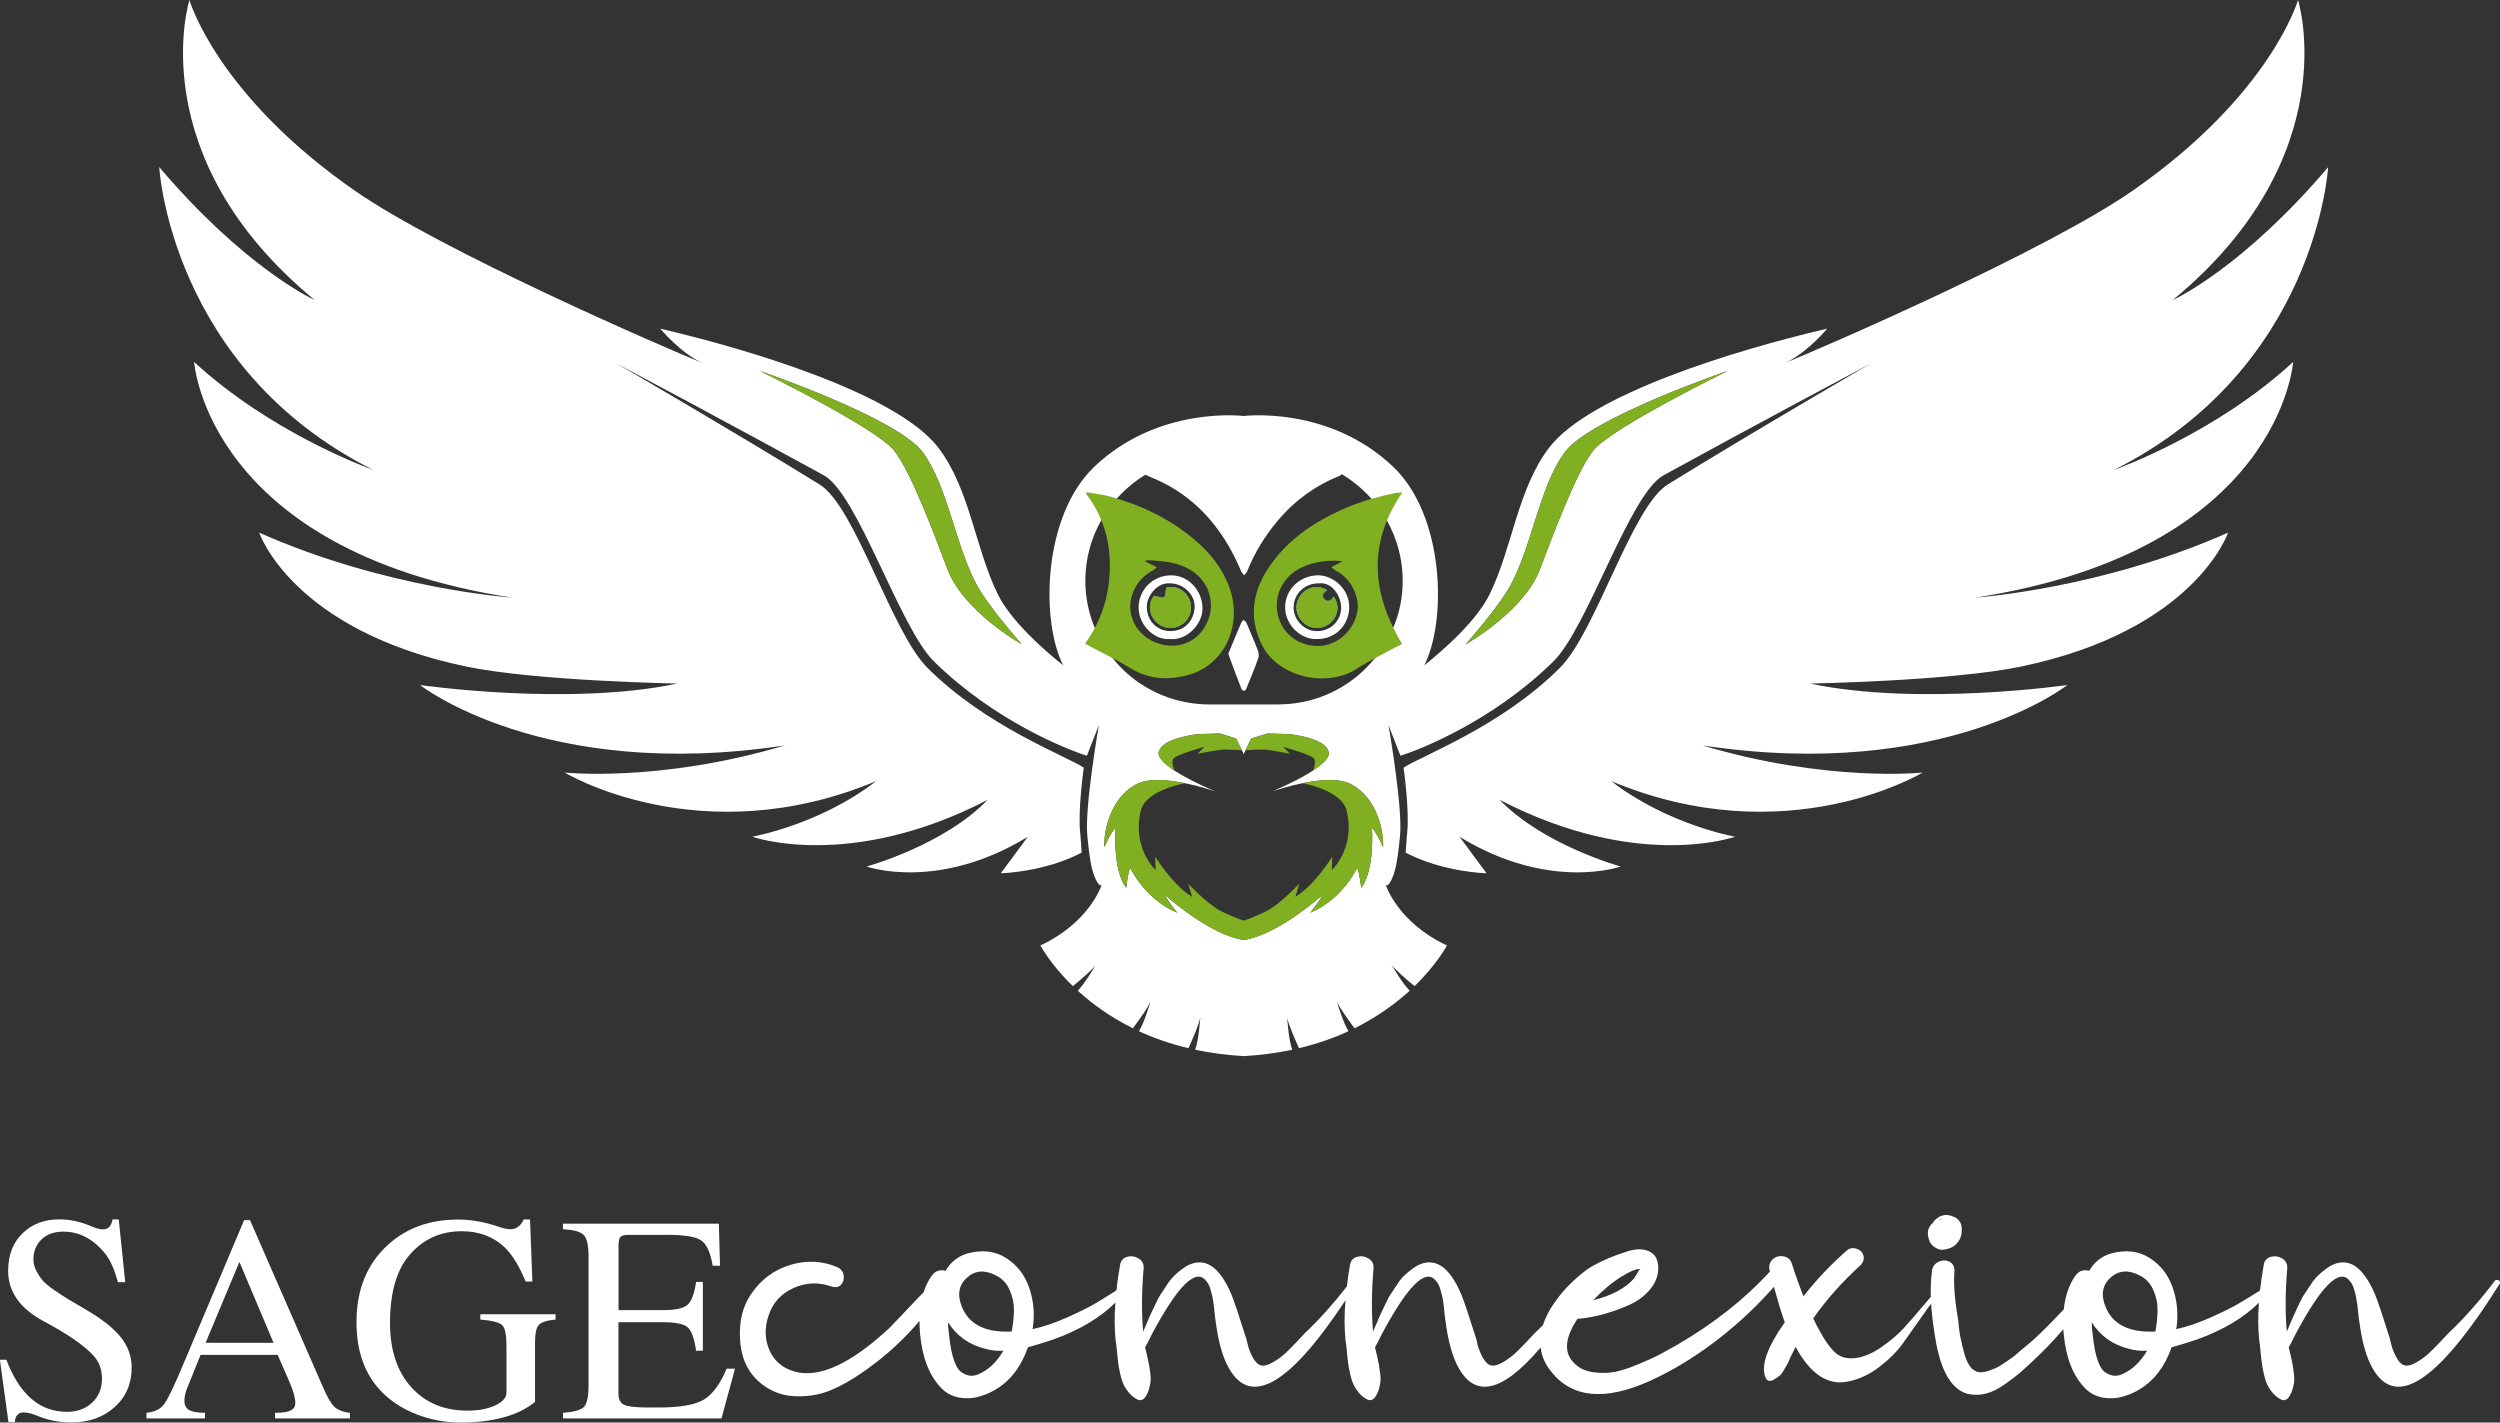 <svg xmlns="http://www.w3.org/2000/svg" viewBox="0 0 254.99 145.09"><rect x="0" y="0" width="254.99" height="145.09" fill="#333333" stroke="none"/><defs><style>.f{fill:#80af22;}.f,.g,.h{stroke-width:0px;}.g{fill:#fff;}.h{fill:#006296;}</style></defs><g id="b"><path class="g" d="m120.59,63.67c-.18.13-.37.22-.58.28-.11.03-.22.06-.33.07-.32.05-.66.02-.96-.09-.22-.07-.42-.18-.61-.33-.03-.02-.07-.05-.1-.08-.05-.05-.11-.1-.16-.16-.72-.8-.73-1.88-.14-2.59.42.07.79.24,1.03.13.16-.09.13-.56.21-.94.79-.29,1.81.12,2.29,1.03.49.93.22,2.07-.65,2.68Z"></path><path class="g" d="m132.78,63.78s-.05-.04-.07-.07c.05.01.08.04.07.07Z"></path><path class="g" d="m135.72,63.51s-.08.07-.12.09c-.1.08-.19.14-.3.2-.1.05-.21.1-.31.14h-.02c-.11.04-.21.06-.31.08-.61.1-1.25-.07-1.73-.52-.79-.71-.92-1.87-.31-2.73.63-.89,1.74-1.14,2.72-.59-.31.26-.65.56-.24.95.38.36.69.08.94-.27.6.86.47,1.94-.32,2.65Z"></path><path class="f" d="m118.11,63.57v.03s-.07-.05-.1-.08l.1.05Z"></path><path class="f" d="m135.72,63.51s-.08.07-.12.09v-.03l.12-.06Z"></path><path class="g" d="m118.72,63.93c.21.08.43.11.66.11-.22,0-.45-.04-.66-.11Zm-.61-.33c.19.15.39.26.61.33-.21-.07-.42-.19-.61-.33Z"></path><path class="g" d="m12.78,130.78h-.75c-.34-1.24-.75-2.18-1.23-2.82-1.22-1.56-2.67-2.34-4.35-2.34-.92,0-1.66.26-2.21.79-.55.53-.83,1.21-.83,2.05,0,.4.1.79.3,1.17.2.38.42.71.64.97.23.27.63.61,1.22,1.01.58.4,1.05.7,1.41.92.36.21.96.56,1.8,1.06,1.62.94,2.8,1.88,3.54,2.8.74.93,1.11,1.96,1.11,3.08,0,1.66-.58,3.01-1.74,4.05-1.16,1.04-2.62,1.56-4.38,1.56-1.3,0-2.48-.23-3.54-.69-.52-.22-.99-.33-1.41-.33-.24,0-.44.09-.6.27s-.24.42-.24.72h-.66l-.87-6.36h.66c1.34,3.54,3.4,5.31,6.18,5.31,1.06,0,1.92-.32,2.58-.95s.99-1.43.99-2.42-.29-1.73-.87-2.37c-.96-1.04-2.64-2.2-5.04-3.48-2.44-1.3-3.66-3.02-3.66-5.16,0-1.6.49-2.88,1.47-3.83.98-.95,2.23-1.42,3.75-1.42,1.06,0,2.11.22,3.15.66.54.24.98.36,1.32.36.52,0,.84-.34.96-1.02h.63l.66,6.39Z"></path><path class="g" d="m35.7,144.67h-7.65v-.57c.8,0,1.35-.09,1.65-.27.28-.14.42-.38.42-.72,0-.52-.19-1.22-.57-2.1l-1.23-2.82h-7.86l-1.38,3.42c-.18.46-.27.88-.27,1.26,0,.46.17.78.5.96.33.18.86.27,1.6.27v.57h-5.97v-.57c.84-.08,1.45-.38,1.83-.92.38-.53,1.03-1.89,1.95-4.09l6.18-14.64h.6l7.38,16.89c.44,1.04.83,1.74,1.18,2.1.35.36.89.58,1.63.66v.57Zm-7.8-7.71l-3.48-8.25-3.45,8.25h6.93Z"></path><path class="g" d="m56.67,134.05v.54c-.88.08-1.45.26-1.71.54-.26.28-.39.9-.39,1.86v6c-1.72,1.4-4.26,2.1-7.62,2.1-1.56,0-3.05-.28-4.48-.84-1.43-.56-2.64-1.35-3.62-2.37-1.66-1.74-2.49-4.08-2.49-7.02,0-3.32,1.07-5.95,3.21-7.89,1.88-1.72,4.27-2.58,7.17-2.58,1.28,0,2.61.23,3.99.69.54.2.98.3,1.32.3.32,0,.6-.09.84-.29.24-.19.41-.42.51-.71h.66l.24,6.33h-.69c-.64-1.56-1.35-2.72-2.13-3.48-1.16-1.1-2.62-1.65-4.38-1.65-2,0-3.67.69-5.01,2.07-1.54,1.54-2.31,3.97-2.31,7.29,0,2.76.72,4.94,2.16,6.54,1.44,1.6,3.35,2.4,5.73,2.4,1.14,0,2.09-.18,2.85-.54s1.14-.79,1.14-1.29v-4.71c0-1.16-.14-1.88-.43-2.17s-1.04-.48-2.24-.58v-.54h7.68Z"></path><path class="g" d="m74.97,139.6l-1.38,5.07h-16.17v-.57c1.14-.08,1.86-.29,2.16-.62s.45-1.07.45-2.23v-13.08c0-1.12-.16-1.85-.47-2.19-.31-.34-1.02-.54-2.14-.6v-.57h15.9l.12,4.29h-.75c-.22-1.34-.61-2.2-1.17-2.58s-1.71-.57-3.45-.57h-3.93c-.44,0-.72.07-.85.2s-.2.43-.2.88v6.6h4.53c1.26,0,2.09-.18,2.5-.54.41-.36.71-1.14.88-2.34h.69v7.02h-.69c-.18-1.26-.47-2.06-.87-2.4s-1.24-.51-2.52-.51h-4.53v7.29c0,.6.21.99.63,1.16s1.22.25,2.4.25h1.08c2.14,0,3.66-.26,4.56-.78.9-.52,1.69-1.58,2.37-3.18h.84Z"></path><path class="g" d="m254.96,130.69c-.05-.08-.13-.13-.25-.14-.11-.02-.21.02-.27.12-1.57,2.07-3.14,3.83-4.7,5.3-.07.07-.34.36-.83.88-.48.51-.9.93-1.25,1.25-.35.31-.76.6-1.22.87-.47.27-.85.37-1.15.3-.17-.03-.32-.12-.45-.25-.14-.13-.25-.28-.35-.45-.1-.17-.2-.37-.3-.6-.1-.23-.18-.43-.23-.6-.05-.17-.1-.37-.15-.6-.05-.23-.09-.38-.12-.45-.67-2.13-1.15-3.57-1.45-4.3-1.24-2.9-2.75-3.87-4.55-2.9-.27.17-.54.36-.8.57-.27.22-.49.43-.68.63-.18.2-.39.48-.62.85-.24.37-.42.64-.55.83-.14.18-.31.5-.53.97-.21.47-.36.77-.42.9-.07.13-.22.48-.45,1.03-.24.54-.37.85-.4.92-.17-1.97-.15-4.12.05-6.45.03-.43-.14-.77-.5-1-.37-.23-.76-.29-1.18-.18-.41.12-.66.4-.72.83-.16.91-.29,1.78-.38,2.61-1,.62-1.71,1.06-2.15,1.31-.58.36-1.52.82-2.82,1.41-1.3.58-2.5.99-3.6,1.22.03-.03.05-.08.05-.15.2-1.4.07-2.76-.38-4.07-.45-1.32-1.24-2.34-2.37-3.05-1.13-.72-2.47-.86-4-.43-.94.3-1.65.88-2.15,1.75-.6-.17-1.09.02-1.45.55-.63.93-1.01,2.05-1.14,3.38-.05.04-.09.09-.14.14-1.21,1.29-2.16,2.23-2.82,2.83-.04.03-.18.17-.45.4-.27.23-.47.4-.6.5-.13.1-.35.28-.65.55s-.55.47-.75.6-.46.31-.78.53c-.31.21-.59.37-.82.47-.24.1-.49.19-.75.28-.27.08-.51.12-.73.12s-.4-.05-.57-.15c-.2-.1-.38-.27-.55-.52s-.3-.52-.4-.8c-.1-.29-.2-.64-.3-1.06-.1-.41-.18-.75-.23-1-.05-.25-.1-.57-.15-.97s-.07-.65-.07-.75c-.37-2.07-.5-3.73-.4-5,.03-.5-.14-.84-.5-1.03-.37-.18-.75-.17-1.15.03-.4.2-.62.53-.65,1-.1.76-.13,1.61-.11,2.55-.18.21-.38.45-.59.7-.87,1.03-1.6,1.88-2.2,2.53-.6.65-1.36,1.29-2.27,1.92-.92.63-1.8,1-2.63,1.1-.87.1-1.56-.09-2.08-.58-.51-.48-1.02-1.19-1.52-2.12-.2-.33-.43-.78-.7-1.35,1.33-1.9,2.95-3.72,4.85-5.45.27-.3.36-.62.27-.95-.08-.33-.31-.57-.69-.7-.39-.13-.73-.07-1.03.2-1.63,1.43-3.1,2.98-4.4,4.65-.43-1.1-.82-2.18-1.15-3.25-.13-.47-.42-.74-.85-.82-.43-.09-.81.01-1.13.29-.31.29-.42.66-.32,1.13.01.04.02.09.03.13-2.58,2.81-5.71,5.28-9.38,7.42-.77.43-1.38.78-1.85,1.03s-1.17.57-2.13.97c-.95.4-1.75.67-2.42.8-.67.13-1.39.15-2.18.05-.78-.1-1.42-.38-1.92-.85-1.17-1.07-1.08-2.6.25-4.6.8-.07,1.62-.21,2.45-.42.83-.22,1.71-.52,2.62-.91.92-.38,1.67-.9,2.25-1.57.59-.67.9-1.4.93-2.2,0-.9-.3-1.49-.9-1.77-.6-.29-1.33-.3-2.2-.03-.87.27-1.67.57-2.4.9s-1.32.65-1.75.95c-.63.47-1.24.99-1.83,1.58-.58.58-1.12,1.24-1.62,1.97-.48.7-.84,1.43-1.07,2.15-.28.28-.56.54-.83.8-.07.07-.34.36-.83.88-.48.51-.89.93-1.25,1.25-.34.31-.75.6-1.22.87s-.85.37-1.15.3c-.17-.03-.32-.12-.45-.25-.13-.13-.25-.28-.35-.45-.1-.17-.2-.37-.3-.6-.1-.23-.17-.43-.23-.6-.05-.17-.1-.37-.14-.6-.05-.23-.1-.38-.13-.45-.67-2.13-1.15-3.57-1.45-4.3-1.23-2.9-2.75-3.87-4.55-2.9-.27.17-.53.36-.8.57-.27.22-.49.43-.68.63-.18.2-.39.48-.62.85s-.42.64-.55.83c-.13.18-.31.5-.52.97-.22.47-.36.77-.43.9-.07.13-.22.48-.45,1.03-.23.54-.37.85-.4.92-.17-1.97-.15-4.12.05-6.45.03-.43-.13-.77-.5-1-.37-.23-.76-.29-1.18-.18-.41.12-.65.4-.72.83-.13.76-.24,1.48-.32,2.19-1.43,1.84-2.85,3.42-4.28,4.76-.07.07-.34.36-.82.88-.49.51-.9.93-1.25,1.25-.35.31-.76.6-1.23.87s-.85.37-1.15.3c-.17-.03-.32-.12-.45-.25-.13-.13-.25-.28-.35-.45-.1-.17-.2-.37-.3-.6s-.17-.43-.22-.6c-.05-.17-.1-.37-.15-.6-.05-.23-.1-.38-.13-.45-.67-2.13-1.15-3.57-1.45-4.3-1.23-2.9-2.75-3.87-4.55-2.9-.27.17-.53.36-.8.57-.27.22-.49.43-.67.63-.19.2-.4.48-.63.85-.23.37-.42.64-.55.83-.13.18-.31.5-.52.97-.22.47-.36.77-.43.9-.07.13-.22.48-.45,1.03-.23.54-.37.85-.4.92-.17-1.97-.15-4.12.05-6.45.03-.43-.13-.77-.5-1-.37-.23-.76-.29-1.17-.18-.42.12-.66.4-.73.83-.16.9-.29,1.77-.37,2.6-1,.62-1.72,1.07-2.15,1.32-.59.36-1.53.82-2.83,1.41-1.3.58-2.5.99-3.6,1.22.03-.03.05-.08.05-.15.2-1.4.08-2.76-.37-4.07-.45-1.32-1.25-2.34-2.38-3.05-1.13-.72-2.47-.86-4-.43-.93.3-1.65.88-2.15,1.75-.6-.17-1.08.02-1.45.55-.33.49-.6,1.03-.79,1.64-.31.3-.62.63-.96.99-1.37,1.45-2.23,2.35-2.6,2.72-3.87,3.57-7.03,5.03-9.5,4.4-1.27-.33-2.15-1.06-2.65-2.17-.5-1.12-.53-2.31-.1-3.58.43-1.3,1.28-2.23,2.55-2.8,1.27-.57,2.55-.62,3.85-.15.43.13.77.07,1-.2.23-.27.32-.59.25-.97-.07-.39-.3-.66-.7-.83-1.53-.63-3.12-.7-4.75-.2s-2.93,1.45-3.9,2.85c-.9,1.23-1.31,2.78-1.22,4.63.08,1.85.7,3.3,1.87,4.37,1.03.93,2.22,1.44,3.55,1.53,1.33.08,2.57-.1,3.7-.55s2.28-1.1,3.45-1.93c1.9-1.3,3.65-2.84,5.25-4.62.17-.19.33-.38.49-.57,0,.43.02.88.06,1.34.23,2.47.98,4.33,2.25,5.6.5.47,1.08.76,1.75.88.67.11,1.32.09,1.95-.08.63-.17,1.25-.43,1.85-.8,1.47-.9,2.53-2.32,3.2-4.25.73-.2,1.6-.47,2.6-.8,2.67-.96,4.77-2.22,6.32-3.76-.11,1.42-.09,2.72.03,3.91.03.13.08.47.13,1,.05.53.09.93.12,1.2s.1.63.2,1.1c.1.47.22.84.35,1.12.13.29.32.57.55.86.23.28.51.5.83.67.31.17.59.1.82-.2.17-.23.29-.49.38-.77.08-.29.14-.55.17-.78s.03-.54-.02-.92c-.05-.39-.1-.67-.13-.86-.03-.18-.1-.5-.2-.94-.1-.45-.17-.73-.2-.83l.25-.45c.2-.4.35-.7.45-.9,2.63-4.93,4.47-6.75,5.5-5.45.17.17.3.39.4.68.1.28.18.58.25.89.07.32.12.61.15.88.03.27.07.58.1.93.03.35.07.6.1.77.23,1.8.6,3.23,1.1,4.3,2.2,4.63,6.25,2.48,12.14-6.45-.13,1.51-.12,2.89.01,4.15.03.13.08.47.13,1,.04.53.09.93.12,1.2s.1.63.2,1.1c.1.47.22.84.35,1.12.13.29.32.57.55.86.23.28.51.5.82.67.32.17.6.1.83-.2.17-.23.29-.49.38-.77.08-.29.14-.55.17-.78s.03-.54-.03-.92c-.05-.39-.09-.67-.12-.86-.03-.18-.1-.5-.2-.94-.1-.45-.17-.73-.2-.83l.25-.45c.2-.4.35-.7.45-.9,2.63-4.93,4.47-6.75,5.5-5.45.17.17.3.39.4.68.1.28.18.58.25.89.07.32.12.61.15.88.03.27.07.58.1.93.03.35.07.6.1.77.23,1.8.6,3.23,1.1,4.3,1.73,3.63,4.59,3.09,8.6-1.64,0,.06.01.11.02.17.12.81.46,1.57,1.03,2.27,2.13,2.73,5.52,3.05,10.15.95,2.47-1.13,4.85-2.61,7.15-4.42,2.01-1.59,3.82-3.3,5.44-5.15.4,1.46.76,2.67,1.11,3.62-1.77,2.5-2.43,4.35-2,5.55.13.4.4.52.8.35.17-.1.32-.2.47-.3s.27-.2.35-.3c.09-.1.18-.24.28-.42.1-.19.18-.33.25-.43.07-.1.15-.26.25-.47.1-.22.17-.38.2-.48.17-.3.33-.63.5-1,1.5,2.77,3.27,3.95,5.3,3.55,1.17-.23,2.26-.74,3.27-1.52,1.02-.79,1.83-1.6,2.43-2.46.6-.84,1.32-1.86,2.15-3.04.23-.34.45-.64.68-.93.06,1.06.2,2.23.42,3.5.53,3.33,1.63,5.23,3.3,5.7.6.13,1.21.13,1.82-.02.62-.15,1.26-.46,1.93-.93.67-.47,1.18-.86,1.55-1.17.37-.32.83-.75,1.4-1.28,1.19-1.12,2.21-2.19,3.06-3.19,0,.16.03.32.04.49.23,2.47.98,4.33,2.25,5.6.5.47,1.08.76,1.75.88.67.11,1.31.09,1.95-.08.63-.17,1.25-.43,1.85-.8,1.46-.9,2.53-2.32,3.2-4.25.73-.2,1.6-.47,2.6-.8,2.65-.96,4.76-2.21,6.31-3.75-.11,1.41-.09,2.71.04,3.9.03.13.07.47.12,1,.05.53.09.93.13,1.2.03.27.1.63.2,1.1.1.47.21.84.35,1.12.13.29.31.57.55.86.23.28.51.5.82.67.32.17.59.1.83-.2.16-.23.29-.49.37-.77.09-.29.14-.55.18-.78.03-.23.02-.54-.03-.92-.05-.39-.09-.67-.12-.86-.04-.18-.1-.5-.2-.94-.1-.45-.17-.73-.2-.83l.25-.45c.2-.4.35-.7.45-.9,2.63-4.93,4.46-6.75,5.5-5.45.16.17.3.39.4.68.1.28.18.58.25.89.06.32.11.61.15.88.03.27.06.58.1.93.03.35.06.6.1.77.23,1.8.6,3.23,1.1,4.3,2.33,4.9,6.73,2.2,13.2-8.1.06-.1.07-.19.02-.28Zm-89.52-.52c1-.6,1.63-.83,1.9-.7-.03,0-.07.01-.1.03-.03,0-.08.06-.12.15-.06.08-.1.15-.13.22-.03.07-.08.15-.15.25-.07.1-.12.18-.15.25-.9,1.03-2.3,1.78-4.2,2.25,1.03-1.07,2.02-1.88,2.95-2.45Zm-64.22,9.05c-.42.4-.9.72-1.43.95-.53.23-1.05.2-1.55-.1-.73-.33-1.22-1.67-1.45-4-.07-.5-.1-.9-.1-1.2.9,1.4,2.17,2.3,3.8,2.7.57.17,1.18.23,1.85.2-.33.57-.71,1.05-1.12,1.45Zm1.97-3.4h-.55c-2.3,0-3.8-.82-4.5-2.45-.53-1.27-.37-2.28.48-3.05.85-.77,1.85-.83,3.02-.2.6.3,1.05.79,1.35,1.48.3.68.44,1.38.43,2.09-.02.72-.1,1.43-.23,2.13Zm114.67,3.4c-.41.4-.89.72-1.42.95-.53.23-1.05.2-1.55-.1-.73-.33-1.22-1.67-1.45-4-.07-.5-.1-.9-.1-1.2.9,1.4,2.16,2.3,3.8,2.7.56.17,1.18.23,1.85.2-.33.57-.71,1.05-1.13,1.45Zm1.98-3.4h-.55c-2.3,0-3.8-.82-4.5-2.45-.54-1.27-.38-2.28.47-3.05.85-.77,1.86-.83,3.03-.2.6.3,1.05.79,1.35,1.48.3.68.44,1.38.42,2.09-.01.72-.09,1.43-.22,2.13Z"></path><path class="g" d="m199.34,124.12h-.05c-.67-.33-1.29-.25-1.85.25-.13.1-.24.23-.3.4h-.05c-.34.33-.48.7-.45,1.1.03.5.18.88.45,1.15.37.33.73.48,1.1.45.6-.07,1.05-.27,1.35-.6.37-.37.55-.83.55-1.4.03-.63-.22-1.08-.75-1.35Zm-1.6.3l.1-.05c.16-.03.28-.05.35-.05-.17.03-.32.07-.45.1Z"></path></g><g id="c"><path class="g" d="m119.44,58.68c-1.86.01-3.32,1.48-3.31,3.33,0,.21.03.42.08.63.21.95.88,1.81,1.74,2.25.43.22.92.33,1.42.29.82.08,1.62-.28,2.22-.85.17-.16.33-.34.46-.53.39-.54.62-1.19.6-1.82-.06-1.82-1.46-3.3-3.21-3.3Zm1.67,5.01c-.05.05-.11.1-.17.15-.4.33-.94.53-1.58.53-.49,0-.93-.14-1.3-.38-.32-.2-.57-.47-.76-.81h0c-.2-.35-.31-.75-.33-1.18-.05-1.25,1.1-2.63,2.39-2.5,1.32,0,2.54,1.13,2.49,2.44-.03.67-.29,1.3-.74,1.75Z"></path><path class="g" d="m134.45,58.68c-1.86.01-3.38,1.44-3.37,3.28,0,.66.23,1.31.61,1.84.13.19.28.37.45.52.11.1.22.19.34.28.16.12.34.22.53.31.19.09.38.15.59.2.24.06.5.08.77.07.5,0,.97-.1,1.39-.3.91-.41,1.57-1.24,1.78-2.26.04-.2.06-.39.07-.6.07-1.98-1.68-3.34-3.16-3.34Zm2.04,4.45c-.19.37-.48.68-.84.88-.4.25-.88.38-1.42.36s-1.04-.24-1.44-.58h0s-.05-.05-.07-.08c-.48-.45-.79-1.08-.78-1.76.02-1.41,1.16-2.48,2.6-2.45,1.36-.17,2.29,1.38,2.25,2.53-.01.41-.12.78-.29,1.1Z"></path></g><g id="d"><path class="g" d="m128.37,67s0,.06-.02.09c-.37,1.06-.8,2.09-1.22,3.13-.04.1-.14.23-.23.24-.08.01-.23-.09-.27-.18-.42-1.07-.82-2.15-1.22-3.23l-.06-.15c-.02-.05-.03-.12-.06-.23.03-.09.08-.22.14-.35.22-.53.44-1.06.66-1.59.17-.4.34-.81.51-1.21.05-.12.17-.2.25-.3.1.1.23.19.29.32.17.39.34.79.5,1.18.22.52.44,1.05.64,1.58.08.21.14.48.09.7Z"></path><path class="g" d="m237.47,17.04c-8.59,10.11-15.43,13.37-15.85,13.56,17.79-14.67,12.77-30.6,12.77-30.6,0,0-2.75,9.63-16.84,19.43-8.88,6.18-31.64,16.04-35.48,17.59,2.23-1.01,4.3-3.5,4.3-3.5-9.72,2.27-24.21,6.76-28.34,12.11-3.22,4.17-3.77,10.2-6.07,14.94-1.36,2.78-4.73,5.73-6.69,7.29,2.31-4.54,2.08-15.22-3.15-20.23-6.58-6.29-15.27-5.2-15.27-5.2,0,0-8.68-1.09-15.26,5.2-5.23,5.01-5.46,15.69-3.15,20.23-1.96-1.56-5.33-4.51-6.69-7.29-2.31-4.74-2.85-10.77-6.07-14.94-4.13-5.35-18.63-9.84-28.34-12.11,0,0,2.07,2.49,4.3,3.5-3.84-1.55-26.6-11.41-35.48-17.59C22.07,9.63,19.32,0,19.32,0c0,0-5.02,15.93,12.77,30.6-.42-.19-7.26-3.45-15.85-13.56,0,0,1.13,20.51,21.83,30.89-.61-.22-10.42-3.79-18.27-11.01,0,0,1.3,19.23,32.39,24.03,0,0-12.79-.87-25.75-6.62,0,0,3.34,9.96,21.14,13.66,7.07,1.47,21.5,1.73,21.5,1.73-11.06,2.34-26.24.15-26.24.15,0,0,12.57,9.9,37.21,6.16-12.73,3.8-22.45,2.77-22.45,2.77,0,0,13.85,8.38,31.76.87-5.75,4.46-12.63,5.67-12.63,5.67,0,0,9.88,3.56,24.01-3.76-4.49,4.65-12.35,6.8-12.35,6.8,0,0,7.25,2.59,16.44-3.03l-2.75,3.72s4.39-.09,8.24-2.1c-.05-.61-.06-1.28-.15-2.07-.24-2.31.37-6.6.37-6.6-1.8-1.21-9.94-4.17-15.95-10.19-3.69-3.68-7.35-16.46-11-18.7-8.68-5.36-20.71-12.34-20.71-12.34.12.06,12.15,6.47,21.15,11.41,3.46,1.9,7.73,15.54,11.22,18.97,6.15,6.07,13.63,9.02,15.61,9.63l1.22-3.12s-1.46,8.33-1.18,11.26c.13,1.31.28,2.66.51,3.49.03.11.06.21.09.3,0,.01.01.03.01.04.53,1.55.85,1.23.85,1.23,0,0-1.22,3.81-6.24,6.15,0,0,.99,1.91,3.31,4.15.73-.6,1.89-1.58,2.31-2.12-.22.37-1.13,1.9-1.81,2.59,1.41,1.29,3.27,2.66,5.62,3.83.58-.78,1.58-2.15,1.81-2.77-.07.25-.65,2.2-1.19,3.07,1.49.69,3.17,1.28,5.05,1.73.4-.88,1.12-2.52,1.21-3.18,0,0-.15,2.33-.53,3.34,1.53.32,3.17.55,4.95.65,1.79-.1,3.43-.33,4.95-.65-.33-.88-.48-2.78-.51-3.24.15.71.82,2.24,1.2,3.08,1.88-.45,3.56-1.04,5.05-1.73-.54-.87-1.13-2.82-1.2-3.07.24.62,1.24,1.99,1.82,2.77,2.35-1.17,4.2-2.54,5.62-3.83-.73-.74-1.73-2.44-1.85-2.65.37.52,1.59,1.56,2.35,2.18,2.31-2.24,3.3-4.15,3.3-4.15-5.02-2.34-6.23-6.15-6.23-6.15,0,0,.32.32.85-1.24,0,0,0-.02,0-.03.03-.09.06-.19.09-.3.23-.83.38-2.18.51-3.49.28-2.93-1.18-11.26-1.18-11.26l1.22,3.12c1.98-.61,9.46-3.56,15.61-9.63,3.49-3.43,7.76-17.07,11.22-18.97,9-4.94,21.02-11.35,21.15-11.41,0,0-12.03,6.98-20.71,12.34-3.65,2.24-7.32,15.02-11,18.7-6.01,6.02-14.15,8.98-15.95,10.19,0,0,.61,4.29.37,6.6-.09.79-.1,1.46-.16,2.07,3.86,2.01,8.25,2.1,8.25,2.1l-2.75-3.72c9.19,5.62,16.44,3.03,16.44,3.03,0,0-7.86-2.15-12.35-6.8,14.13,7.32,24.01,3.76,24.01,3.76,0,0-6.88-1.21-12.63-5.67,17.91,7.51,31.76-.87,31.76-.87,0,0-9.72,1.03-22.45-2.77,24.64,3.74,37.21-6.16,37.21-6.16,0,0-15.19,2.19-26.24-.15,0,0,14.43-.26,21.5-1.73,17.79-3.7,21.13-13.66,21.13-13.66-12.95,5.75-25.75,6.62-25.75,6.62,31.1-4.8,32.39-24.03,32.39-24.03-7.84,7.22-17.66,10.79-18.27,11.01,20.7-10.38,21.84-30.89,21.84-30.89ZM96.65,58.08c-1.11-2.92-3.73-10.03-5.47-12.15-1.88-2.31-13.66-8.09-13.66-8.09,0,0,13.99,4.79,16.58,8.27,2.59,3.49,3.34,9.6,5.59,13.67,1.21,2.18,4.28,5.65,4.53,5.94-.35-.2-5.98-3.46-7.57-7.64Zm42.19,32.48s-.16-1.49-.41-2.06c0,0-1.45,3.19-4.8,4.6.12-.15,1.08-1.33,1.23-1.8-.27.24-4.63,4.09-8.01,4.57-3.37-.48-7.73-4.33-8-4.57.15.47,1.11,1.65,1.23,1.8-3.35-1.41-4.81-4.6-4.81-4.6-.24.57-.4,2.06-.4,2.06-1.42-1.86-1.09-6.15-1.09-6.15-.61.69-1.14,2.02-1.14,2.02-.08-1.86.73-5.1,3.24-6.43,1.23-.66,3.24-.48,4.97-.12,1.42.28,2.64.69,3.12.85-.64-.27-2.7-1.17-4.19-2.14-1-.66-1.74-1.35-1.59-1.91.28-1.04,2.12-1.55,3.94-1.8l2.29-.07,1.67.52c.23.48.43.9.57,1.19.12.25.19.4.19.4,0,0,.07-.15.19-.4.14-.29.35-.71.57-1.19l1.67-.52,2.3.07c1.82.25,3.66.76,3.94,1.8.15.56-.59,1.25-1.59,1.91-1.43.94-3.4,1.8-4.12,2.11.52-.16,1.7-.55,3.05-.82,1.73-.36,3.74-.54,4.97.12,2.51,1.33,3.32,4.57,3.24,6.43,0,0-.53-1.33-1.14-2.02,0,0,.33,4.29-1.09,6.15Zm3.25-26.57c-.17.43-.36.85-.59,1.25-.16.3-.34.6-.53.89-.18.28-.38.55-.59.81-.04.07-.1.14-.15.2-.28.35-.58.68-.9,1-.56.56-1.17,1.07-1.83,1.52-1.83,1.25-4.01,2.03-6.34,2.16-.25.02-.5.03-.75.03h-7.12c-.25,0-.49,0-.74-.03h0c-2.33-.13-4.5-.91-6.32-2.15h-.01s0,0-.02,0,0-.01-.02-.01c0,0,0,0,0-.01-1.02-.72-1.93-1.56-2.69-2.52-.05-.06-.1-.12-.14-.18h0s0-.02,0-.03h-.01c-.2-.26-.39-.51-.57-.78-.19-.29-.37-.59-.53-.89v-.02c-.21-.38-.4-.74-.56-1.14-.63-1.5-.98-3.14-.98-4.86,0-2.25.6-4.37,1.64-6.2.45-.78.97-1.51,1.57-2.18.16-.18.33-.36.5-.53.73-.73,1.54-1.37,2.43-1.91.03.03.06.05.09.06.26.14.54.23.81.35,3.96,1.7,6.92,4.83,8.85,9.44.07.16.21.28.31.42.11-.14.24-.26.31-.42.78-1.96,1.85-3.65,3.12-5.16,1.81-2.14,3.93-3.62,6.31-4.57.08-.03.14-.09.21-.17,1.14.68,2.17,1.54,3.05,2.53.6.68,1.14,1.43,1.58,2.24,1.01,1.81,1.59,3.89,1.59,6.1,0,1.69-.33,3.3-.95,4.77Zm20.43-18.06c-1.73,2.12-4.35,9.23-5.46,12.15-1.59,4.18-7.22,7.44-7.57,7.64.25-.29,3.32-3.76,4.53-5.94,2.25-4.07,3-10.18,5.59-13.67,2.59-3.48,16.58-8.27,16.58-8.27,0,0-11.78,5.78-13.67,8.09Z"></path><path class="h" d="m120.59,63.67c-.18.13-.37.22-.58.28-.11.03-.22.06-.33.07-.32.05-.66.02-.96-.09-.22-.07-.42-.18-.61-.33-.03-.02-.07-.05-.1-.08-.05-.05-.11-.1-.16-.16-.72-.8-.73-1.88-.14-2.59.42.07.79.24,1.03.13.16-.09.13-.56.21-.94.79-.29,1.81.12,2.29,1.03.49.93.22,2.07-.65,2.68Z"></path><path class="h" d="m135.72,63.51s-.08.07-.12.09c-.1.08-.19.14-.3.2-.1.05-.21.1-.31.14h-.02c-.11.04-.21.06-.31.08-.61.1-1.25-.07-1.73-.52-.79-.71-.92-1.87-.31-2.73.63-.89,1.74-1.14,2.72-.59-.31.26-.65.56-.24.95.38.36.69.08.94-.27.6.86.47,1.94-.32,2.65Z"></path><path class="f" d="m121.24,60.99c-.48-.91-1.5-1.32-2.29-1.03-.08.38-.05.85-.21.94-.24.11-.61-.06-1.03-.13-.59.71-.58,1.79.14,2.59.05.06.11.11.16.16.03.03.07.06.1.08.19.15.39.26.61.33.21.08.43.11.66.11.1,0,.2,0,.3-.02.11-.01.22-.04.33-.07.21-.06.4-.15.58-.28.87-.61,1.14-1.75.65-2.68Zm14.8-.13c-.25.35-.56.63-.94.27-.41-.39-.07-.69.24-.95-.98-.55-2.09-.3-2.72.59-.61.86-.48,2.02.31,2.73.48.45,1.12.62,1.73.52.1-.02.2-.04.31-.08h.02c.1-.04.21-.09.31-.14.11-.06.2-.12.3-.2.04-.02.08-.06.12-.09.79-.71.92-1.79.32-2.65Zm0,0c-.25.35-.56.63-.94.27-.41-.39-.07-.69.24-.95-.98-.55-2.09-.3-2.72.59-.61.86-.48,2.02.31,2.73.48.45,1.12.62,1.73.52.1-.02.2-.04.31-.08h.02c.1-.04.21-.09.31-.14.11-.06.2-.12.3-.2.04-.02.08-.06.12-.09.79-.71.92-1.79.32-2.65Zm-14.8.13c-.48-.91-1.5-1.32-2.29-1.03-.08.38-.05.85-.21.94-.24.11-.61-.06-1.03-.13-.59.71-.58,1.79.14,2.59.05.06.11.11.16.16.03.03.07.06.1.08.19.15.39.26.61.33.21.08.43.11.66.11.1,0,.2,0,.3-.02.11-.01.22-.04.33-.07.21-.06.4-.15.58-.28.87-.61,1.14-1.75.65-2.68Zm14.8-.13c-.25.35-.56.63-.94.27-.41-.39-.07-.69.24-.95-.98-.55-2.09-.3-2.72.59-.61.86-.48,2.02.31,2.73.48.45,1.12.62,1.73.52.1-.02.2-.04.31-.08h.02c.1-.04.21-.09.31-.14.11-.06.2-.12.3-.2.04-.02.08-.06.12-.09.79-.71.92-1.79.32-2.65Zm-14.8.13c-.48-.91-1.5-1.32-2.29-1.03-.08.38-.05.85-.21.94-.24.11-.61-.06-1.03-.13-.59.71-.58,1.79.14,2.59.05.06.11.11.16.16.03.03.07.06.1.08.19.15.39.26.61.33.21.08.43.11.66.11.1,0,.2,0,.3-.02.11-.01.22-.04.33-.07.21-.06.4-.15.58-.28.87-.61,1.14-1.75.65-2.68Z"></path></g><g id="e"><path class="f" d="m125.45,60.07c-.87-2.52-2.64-4.38-4.74-5.91-2.07-1.52-4.38-2.59-6.83-3.32-.21-.07-.42-.13-.64-.19-.77-.22-1.58-.3-2.38-.44-.04.04-.07.08-.11.12.66.85,1.18,1.75,1.56,2.69.64,1.52.92,3.16.89,4.89-.03,2.2-.52,4.26-1.55,6.17-.28.53-.61,1.05-.98,1.56.27.15.44.25.62.35.41.22.82.43,1.23.64h.01s.02.01.04.02c.27.14.55.28.82.43.03.01.06.02.08.04.56.29,1.12.6,1.65.93,1.74,1.1,3.55,1.36,5.54.93.24-.05.47-.11.69-.18h.03c1.42-.45,2.48-1.28,3.22-2.32.45-.61.77-1.29.97-2.01.41-1.4.37-2.96-.12-4.4Zm-3.32,4.8c-.21.19-.43.35-.66.48-.1.06-.2.12-.31.16-.24.12-.49.2-.75.25-.2.05-.42.08-.63.09-.64.04-1.3-.07-1.91-.32-1.06-.42-1.96-1.24-2.36-2.36-.1-.28-.17-.56-.2-.83-.22-1.8.87-3.46,2.27-4.15.12-.06.21-.17.42-.33-.46-.23-.81-.41-1.24-.62.15-.05.24-.11.32-.11,1.35.09,2.7.17,3.95.78,2.42,1.17,3.16,3.99,1.82,6.08-.16.28-.38.55-.63.79-.03.03-.06.06-.09.09Z"></path><path class="f" d="m141.45,53.12c.4-.97.93-1.94,1.59-2.91-.3.03-.52.04-.74.08-.82.17-1.63.36-2.43.59-1.08.32-2.14.7-3.18,1.18-3.01,1.39-5.63,3.23-7.43,6.05-1.3,2.02-1.72,4.15-1.08,6.34.13.42.29.84.5,1.27.13.26.28.51.44.75.78,1.1,1.96,1.89,3.28,2.33,1.99.66,4.3.52,6.02-.61.58-.38,1.19-.72,1.81-1.05.03-.01.06-.03.09-.05.27-.14.55-.29.82-.43.02-.01.03-.02.04-.03.15-.07.29-.15.44-.23.47-.26.96-.49,1.39-.71-.34-.57-.65-1.13-.92-1.7-1.77-3.64-2.13-7.23-.64-10.87Zm-3,9.22c-.26,1.5-1.32,2.77-2.65,3.28-.33.14-.68.22-1.04.25-1.27.1-2.43-.31-3.26-1.1-.24-.23-.46-.49-.64-.78-.2-.32-.36-.68-.47-1.07-.35-1.24-.15-2.46.58-3.54,1.22-1.81,3.83-2.36,5.97-2.14-.41.22-.73.39-1.16.62.24.18.4.32.57.41.08.04.15.08.23.13.15.09.29.19.43.31.07.06.14.13.2.19.89.87,1.43,2.24,1.24,3.42v.02Z"></path><path class="f" d="m104.22,65.72c-.35-.2-5.98-3.46-7.57-7.64-1.11-2.92-3.73-10.03-5.47-12.15-1.88-2.31-13.66-8.09-13.66-8.09,0,0,13.99,4.79,16.58,8.27,2.59,3.49,3.34,9.6,5.59,13.67,1.21,2.18,4.28,5.65,4.53,5.94Z"></path><path class="f" d="m126.66,76.52c-.38-.02-1.25-.07-1.75-.07-.61,0-2.53.39-2.77.43l.71-.71s-2.59.72-3.09,1.13c-.3.24-.15.85.02,1.29-1-.66-1.74-1.35-1.59-1.91.28-1.04,2.12-1.55,3.94-1.8l2.29-.07,1.67.52c.23.48.43.9.57,1.19Z"></path><path class="f" d="m139.93,84.41s.33,4.29-1.09,6.15c0,0-.16-1.49-.41-2.06,0,0-1.45,3.19-4.8,4.6.12-.15,1.08-1.33,1.23-1.8-.27.24-4.63,4.09-8.01,4.57-3.37-.48-7.73-4.33-8-4.57.15.47,1.11,1.65,1.23,1.8-3.35-1.41-4.81-4.6-4.81-4.6-.24.57-.4,2.06-.4,2.06-1.42-1.86-1.09-6.15-1.09-6.15-.61.69-1.14,2.02-1.14,2.02-.08-1.86.73-5.1,3.24-6.43,1.23-.66,3.24-.48,4.97-.12-.8.16-4.02.92-4.48,2.76-.53,2.11-.12,4.38,1.5,6.12l-.04-1.38s1.78,2.92,3.76,4.09l-.4-1.34s1.94,2.07,3.28,2.76c1.33.68,2.38,1.01,2.38,1.01,0,0,1.06-.33,2.39-1.01,1.34-.69,3.28-2.76,3.28-2.76l-.4,1.34c1.98-1.17,3.76-4.09,3.76-4.09l-.04,1.38c1.62-1.74,2.03-4.01,1.5-6.12-.46-1.84-3.68-2.6-4.48-2.76,1.73-.36,3.74-.54,4.97.12,2.51,1.33,3.32,4.57,3.24,6.43,0,0-.53-1.33-1.14-2.02Z"></path><path class="f" d="m176.19,37.84s-11.78,5.78-13.67,8.09c-1.73,2.12-4.35,9.23-5.46,12.15-1.59,4.18-7.22,7.44-7.57,7.64.25-.29,3.32-3.76,4.53-5.94,2.25-4.07,3-10.18,5.59-13.67,2.59-3.48,16.58-8.27,16.58-8.27Z"></path><path class="f" d="m133.93,78.59c.17-.44.32-1.05.02-1.29-.5-.41-3.09-1.13-3.09-1.13l.71.71c-.24-.04-2.17-.43-2.77-.43-.5,0-1.38.05-1.76.07.14-.29.35-.71.57-1.19l1.67-.52,2.3.07c1.82.25,3.66.76,3.94,1.8.15.56-.59,1.25-1.59,1.91Z"></path></g></svg>